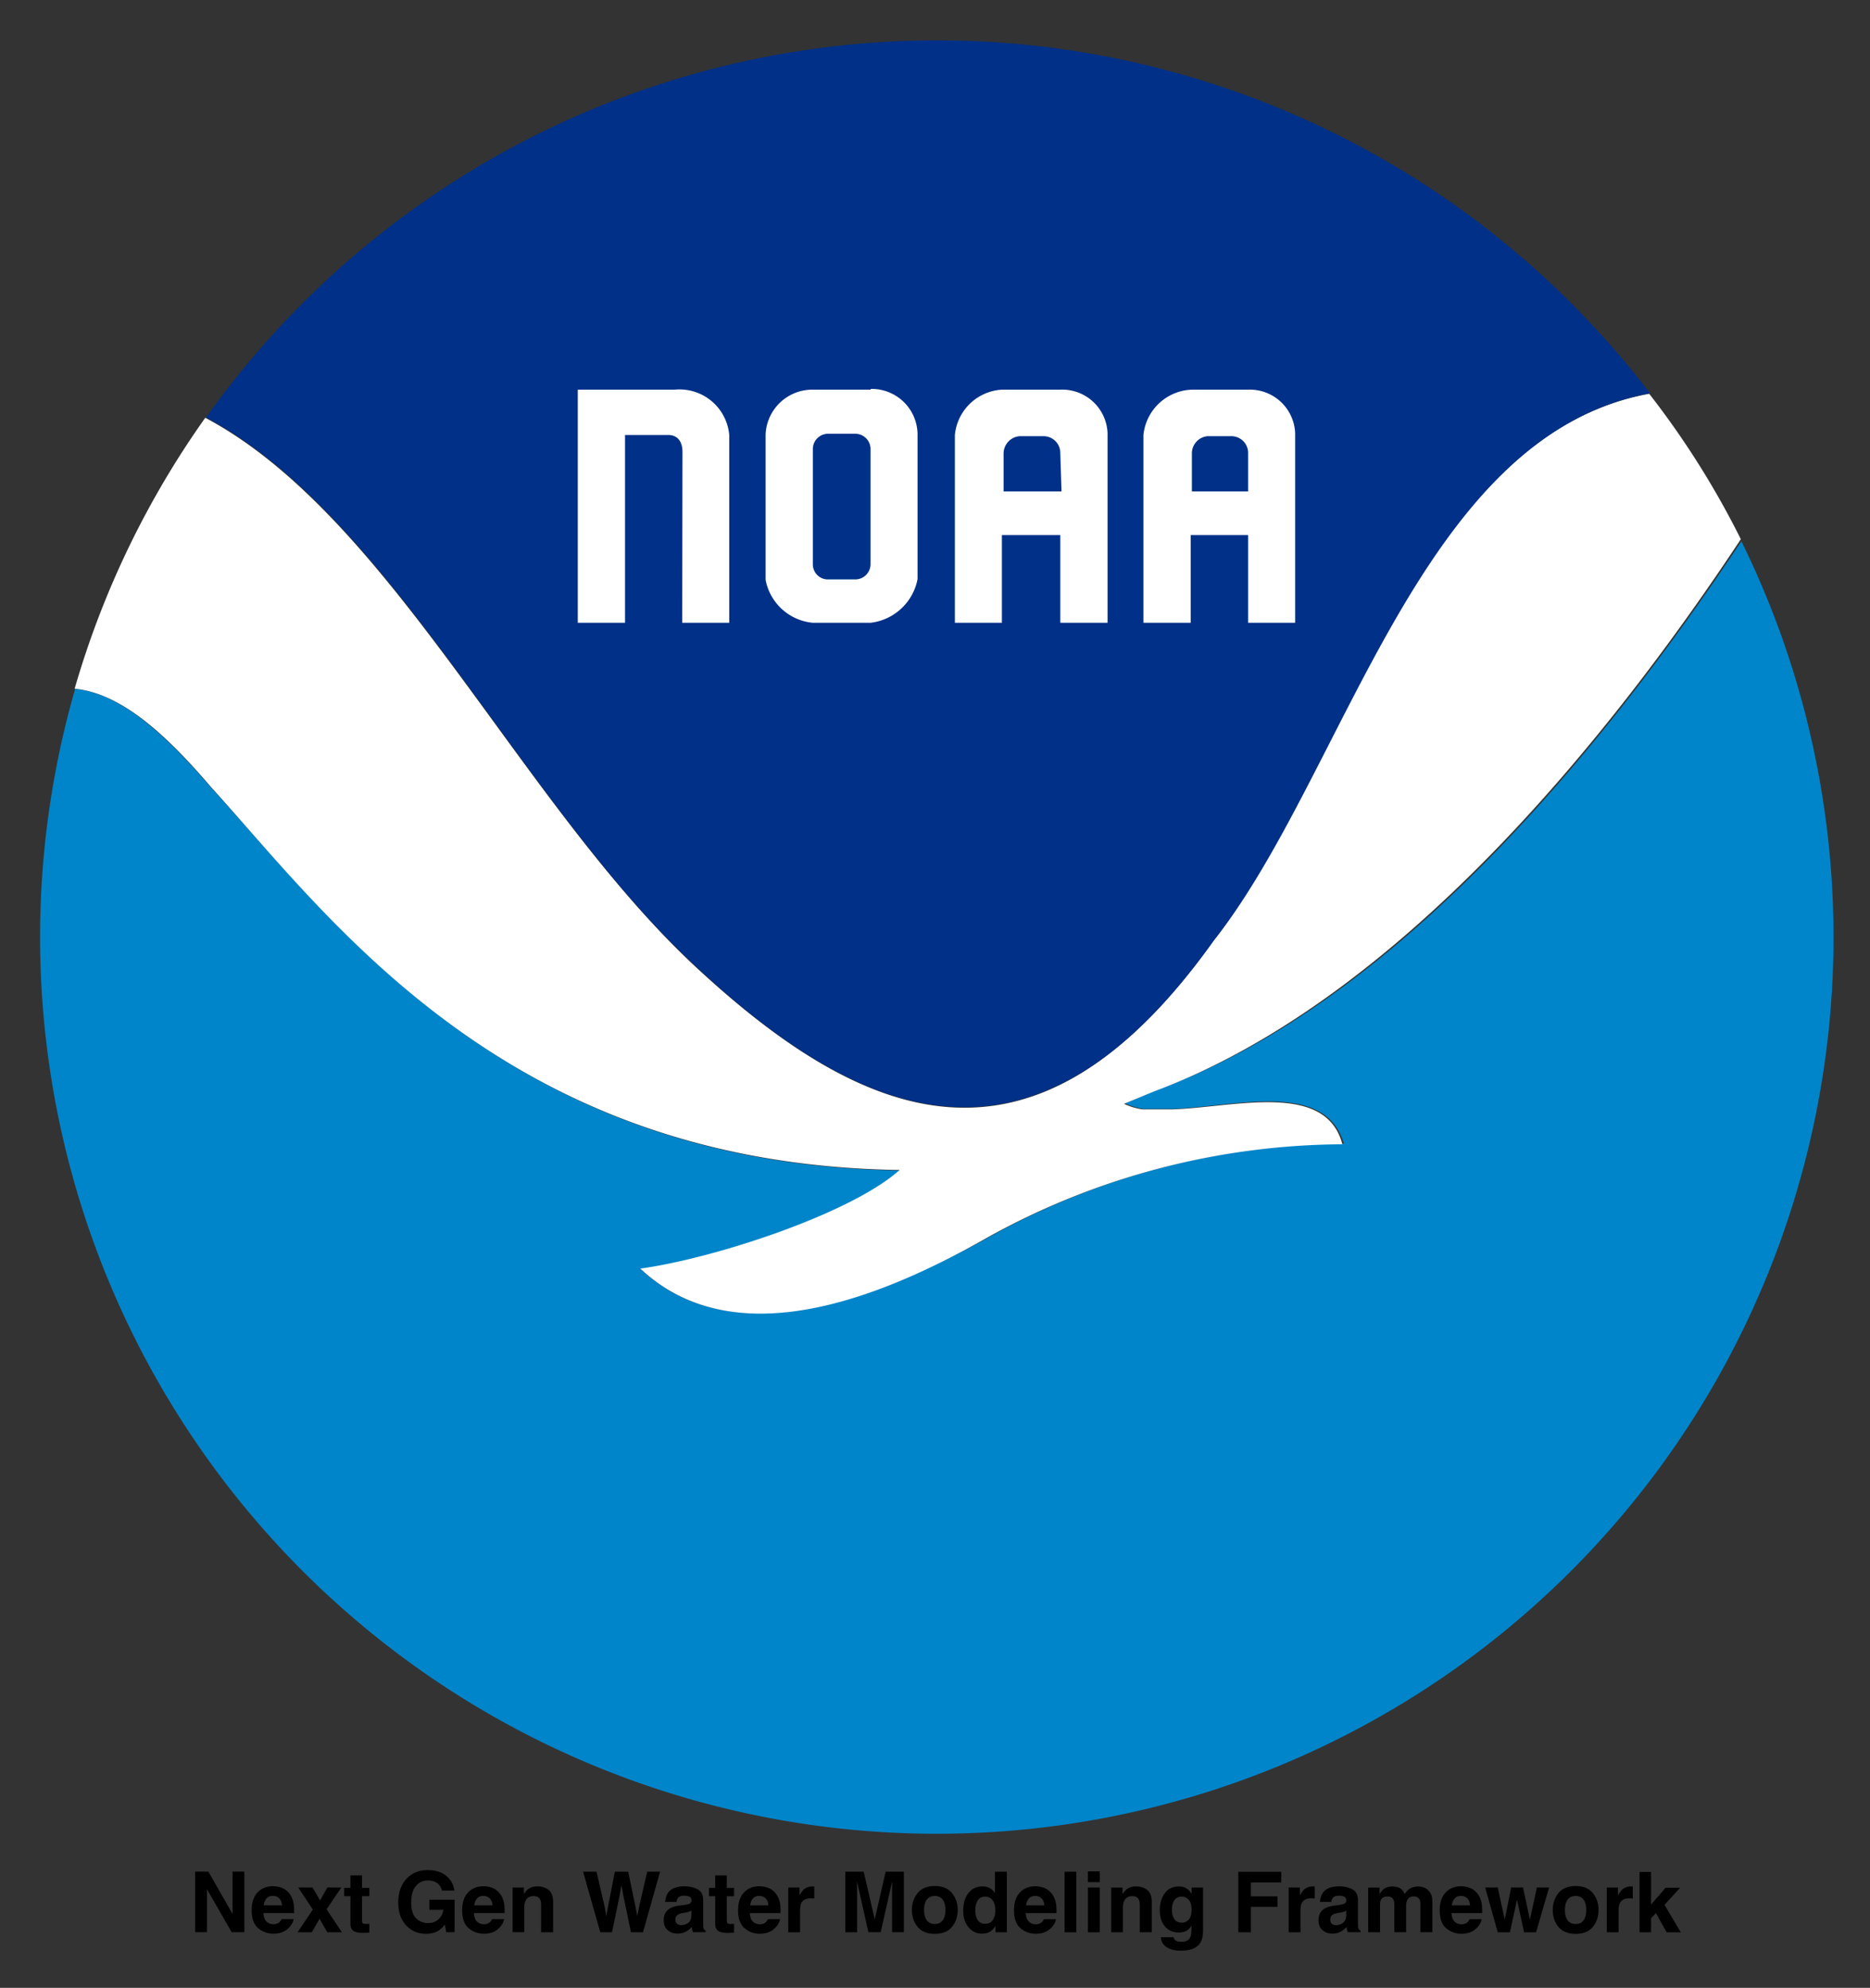 <svg xmlns="http://www.w3.org/2000/svg" role="img" viewBox="-1.70 -1.70 77.16 82.03"><rect x="-1.70" y="-1.70" width="77.16" height="82.03" fill="#333333" stroke="none"/><title>Next Gen Water Modeling Framework logo</title><defs><style>.cls-2{fill:#fff}</style></defs><g id="Digital_Logo" data-name="Digital Logo"><g id="For_Print" data-name="For Print"><path id="Water" fill="#0085ca" d="M70.17 20.61c-5.27 7.93-14 19-24.19 22.69l-1.26.53a2.86 2.86 0 0 0 .77.23h1.2c2.58-.1 6.3-1.19 7.06 1.43A30.55 30.55 0 0 0 39 49.41c-4.61 2.53-10.45 4.81-14.27 1.26 3.06-.41 8.71-2.26 10.7-4.07C19.25 46.38 12.06 36.3 7 30.79c-1.82-2.11-3.69-3.88-5.6-4.06a37 37 0 1 0 68.74-6.12z"/><path id="Bird" d="M7 30.77c5 5.51 12.22 15.58 28.42 15.81-2 1.8-7.64 3.65-10.7 4.07C28.53 54.22 34.41 52 39 49.39a30.46 30.46 0 0 1 14.69-3.87C53 42.9 49.23 44 46.65 44.08h-1.2a2.63 2.63 0 0 1-.77-.23l1.26-.52c10.16-3.79 18.91-14.79 24.19-22.78a35.57 35.57 0 0 0-3.78-6c-9.52 1.74-12.6 15.68-18 22.59-7.16 10.08-14 7.85-21.27 1.13S14.44 19.61 6.77 15.54a37.06 37.06 0 0 0-5.39 11.18c1.96.19 3.83 1.96 5.62 4.05z" class="cls-2"/><path id="Sky" fill="#003087" d="M27.1 38.26c7.22 6.72 14.11 8.92 21.28-1.14 5.45-6.91 8.5-20.85 18-22.59a37 37 0 0 0-59.58 1c7.69 4.08 13.08 16.12 20.3 22.73z"/><path id="Wordmark" d="M26.45 24h1.94v-7.75a2.06 2.06 0 0 0-2.25-1.87h-4V24h1.95v-7.75h1.78c.38 0 .59.26.59.7zm11.25 0v-7.75a2.07 2.07 0 0 1 1.94-1.87h2.41A1.87 1.87 0 0 1 44 16.17V24h-1.95v-3.62h-2.41V24zm4.35-7a.69.69 0 0 0-.68-.7h-1a.72.72 0 0 0-.66.7v1.58h2.39zm3.43 7v-7.75a2.08 2.08 0 0 1 2-1.87h2.32a1.87 1.87 0 0 1 1.94 1.79V24H49.8v-3.62h-2.37V24zm4.32-7a.69.69 0 0 0-.68-.7h-1a.71.71 0 0 0-.64.7v1.58h2.32zm-15.58-2.62h-2.38a1.93 1.93 0 0 0-1.95 1.85v6A2.19 2.19 0 0 0 31.84 24h2.38a2.24 2.24 0 0 0 1.94-1.8v-6a1.89 1.89 0 0 0-1.93-1.85zm0 7.2a.63.63 0 0 1-.63.63h-1.11a.62.62 0 0 1-.64-.62v-4.76a.63.63 0 0 1 .63-.63h1.11a.63.63 0 0 1 .64.61v4.77z" class="cls-2"/></g></g><path d="M6.352 75.535v2.5h.487V76.259l1.021 1.776h.522v-2.5h-.487v1.745l-.996-1.745zm1.034-.005zm1.912 1.11c.062-.07.149-.105.261-.105.103 0 .189.033.259.099.069.066.108.163.116.291H9.182c.016-.12.055-.215.116-.285zm.676-.417c-.123-.057-.261-.086-.415-.086-.259 0-.469.085-.632.256-.162.171-.243.416-.243.736 0 .342.09.588.27.74.179.151.387.227.622.227.285 0 .507-.09.665-.27.102-.113.159-.225.171-.334h-.493c-.026.054-.056.097-.09.127-.062.056-.143.085-.243.085-.094 0-.174-.023-.241-.07-.11-.074-.168-.205-.175-.39h1.265c.002-.16-.002-.282-.015-.367-.022-.145-.069-.272-.141-.382-.08-.124-.182-.215-.305-.273zm-.382-.086zm.987 1.898h.587l.32-.554.319.554h.602l-.631-.945.607-.901h-.575l-.302.536-.308-.536h-.592l.603.909zm1.923-1.487h.258v1.138c0 .115.028.201.082.256.084.087.24.126.468.119l.229-.009v-.361a.785.785 0 0 1-.048.003c-.016 0-.032.001-.047.001-.098 0-.157-.01-.176-.028-.019-.018-.029-.066-.029-.141v-.977h.3v-.344h-.3v-.515h-.479v.515h-.258zm4.031-.233h.514c-.028-.241-.139-.442-.331-.603-.193-.161-.448-.241-.766-.241-.366 0-.661.122-.883.366-.223.244-.334.569-.334.973 0 .4.11.715.331.946.211.229.482.344.814.344.201 0 .371-.042.509-.127.08-.049.171-.133.271-.251l.053.312h.346v-1.342h-1.041v.417h.578c-.026.164-.095.297-.207.398-.112.101-.256.151-.431.151-.178 0-.338-.064-.479-.192-.14-.128-.21-.345-.21-.653 0-.305.065-.534.194-.686.129-.152.295-.228.496-.228.105 0 .201.019.287.056.153.068.25.187.29.357zm-.585-.844zm2.036 1.17c.062-.07.149-.105.261-.105.103 0 .189.033.259.099.069.066.108.163.116.291h-.752c.016-.12.055-.215.116-.285zm.676-.417c-.123-.057-.261-.086-.415-.086-.259 0-.469.085-.632.256-.162.171-.243.416-.243.736 0 .342.09.588.27.74.18.151.387.227.622.227.285 0 .507-.09.665-.27.102-.113.159-.225.171-.334h-.493c-.026.054-.056.097-.09.127-.062.056-.143.085-.243.085-.094 0-.174-.023-.241-.07-.11-.074-.168-.205-.175-.39h1.265c.002-.16-.003-.282-.015-.367-.022-.145-.069-.272-.141-.382-.08-.124-.182-.215-.305-.273zm-.382-.086zm2.662.155c-.122-.1-.278-.15-.469-.15-.152 0-.279.037-.378.112-.055.041-.114.11-.177.205v-.27h-.466v1.845h.481v-1c0-.114.016-.208.047-.282.061-.139.174-.208.338-.208.134 0 .224.047.272.142.026.052.039.127.039.224v1.124h.495v-1.245c0-.232-.061-.398-.182-.498zm-.647-.155zm2.62-.602h-.554l.709 2.5h.485l.302-1.462.088-.483.088.483.302 1.462h.499l.704-2.5h-.531l-.334 1.447-.077.383-.076-.398-.297-1.431h-.551l-.281 1.44-.073.39-.071-.398zm3.918 1.601v.18c-.003.162-.049.273-.137.334-.088.061-.184.092-.288.092-.066 0-.122-.018-.167-.055-.046-.037-.069-.096-.069-.179 0-.093.037-.161.112-.205.044-.026.117-.048.219-.066l.109-.02c.054-.01.096-.021.128-.033a.557.557 0 0 0 .093-.047zm-.294-.226l-.165.02c-.186.024-.328.064-.424.119-.175.102-.262.266-.262.493 0 .175.055.311.164.406.109.096.247.143.414.143.131 0 .249-.03.353-.09a.998.998 0 0 0 .231-.185c.003.042.008.079.013.112.006.033.016.068.03.105h.526v-.071c-.032-.014-.055-.033-.071-.056-.016-.022-.025-.065-.028-.129-.002-.083-.003-.155-.003-.214v-.848c0-.223-.079-.374-.236-.455-.157-.08-.337-.12-.539-.12-.311 0-.53.081-.658.244-.081.104-.125.237-.136.398h.466c.012-.071.034-.128.068-.169.047-.057.128-.085.243-.085.102 0 .179.014.232.043.053.029.079.082.079.157 0 .062-.034.108-.103.137-.039.017-.102.031-.192.042zm.026-.773zm.99.411h.258v1.138c0 .115.027.201.081.256.084.087.24.126.468.119l.229-.009v-.361a.785.785 0 0 1-.048.003c-.016 0-.032.001-.047.001-.098 0-.157-.01-.176-.028-.019-.018-.029-.066-.029-.141v-.977h.3v-.344h-.3v-.515h-.478v.515h-.258zm1.816.093c.061-.07.148-.105.26-.105.103 0 .189.033.259.099.07.066.109.163.116.291h-.751c.016-.12.055-.215.116-.285zm.676-.417c-.123-.057-.262-.086-.416-.086-.259 0-.469.085-.631.256-.163.171-.244.416-.244.736 0 .342.09.588.27.74.18.151.387.227.622.227.285 0 .507-.09.665-.27.102-.113.159-.225.171-.334h-.493c-.026.054-.056.097-.09.127-.062.056-.143.085-.242.085-.094 0-.174-.023-.241-.07-.11-.074-.168-.205-.175-.39h1.265c.002-.16-.003-.282-.015-.367-.021-.145-.069-.272-.141-.382-.08-.124-.182-.215-.305-.273zm-.382-.086zm2.195.006c-.006-0-.014-0-.023-0-.145 0-.262.038-.353.113-.055.045-.121.13-.195.253v-.322h-.462v1.849h.487v-.883c0-.149.019-.258.056-.329.067-.126.197-.19.392-.19a1.467 1.467 0 0 1 .058.001 1.675 1.675 0 0 1 .082.007v-.495c-.022-.001-.035-.002-.042-.003zm2.986-.608l-.451 1.966-.454-1.966h-.76v2.5h.487V76.344c0-.049-.001-.117-.002-.205-.001-.087-.002-.155-.002-.203l.47 2.098h.507l.473-2.098c0 .048-0.0.115-.001.203a12.666 12.666 0 0 0-.002.205v1.691h.487v-2.5zm2.352 2.008c-.076.1-.184.151-.326.151-.141 0-.25-.051-.327-.151-.076-.101-.114-.244-.114-.429 0-.185.038-.328.114-.428.076-.1.185-.15.327-.15.141 0 .25.05.326.15.076.1.114.243.114.428 0 .186-.038.329-.114.429zm.387.267c.156-.192.234-.425.234-.696 0-.267-.078-.498-.234-.694-.156-.195-.393-.293-.711-.293-.318 0-.555.098-.711.293-.156.196-.234.427-.234.694 0 .272.078.504.234.696.156.193.393.289.711.289.317 0 .554-.096.711-.289zm-.711-1.673zm2.271.079c-.087-.049-.187-.074-.299-.074-.243 0-.437.09-.582.271-.146.181-.218.429-.218.745 0 .274.074.497.221.672.148.175.329.262.545.262.131 0 .241-.025.329-.075.088-.05.167-.129.236-.239v.256h.469V75.538h-.49v.882c-.054-.087-.125-.155-.212-.204zm.119 1.317c-.071.101-.175.152-.312.152-.137 0-.239-.051-.306-.153-.068-.102-.101-.239-.101-.41 0-.158.033-.291.099-.398.066-.107.17-.16.311-.16.093 0 .174.029.244.088.114.097.172.259.172.485 0 .162-.036.294-.107.396zm1.492-.892c.062-.07.149-.105.261-.105.103 0 .189.033.259.099.069.066.108.163.116.291h-.752c.016-.12.055-.215.116-.285zm.676-.417c-.123-.057-.262-.086-.415-.086-.259 0-.47.085-.632.256-.162.171-.243.416-.243.736 0 .342.09.588.27.74.179.151.387.227.622.227.285 0 .507-.09.665-.27.102-.113.159-.225.171-.334h-.493c-.026.054-.056.097-.09.127-.062.056-.143.085-.243.085-.094 0-.174-.023-.241-.07-.11-.074-.168-.205-.175-.39H41.892c.002-.16-.003-.282-.015-.367-.022-.145-.069-.272-.141-.382-.081-.124-.182-.215-.305-.273zm-.382-.086zm1.662 1.898v-2.5h-.483v2.5zm.969-2.069v-.446h-.49v.446zm-.49.22v1.849h.49v-1.849zm2.452.106c-.122-.1-.278-.15-.469-.15-.153 0-.279.037-.378.112-.055.041-.114.11-.177.205v-.27h-.466v1.845h.482v-1c0-.114.015-.208.047-.282.061-.139.174-.208.338-.208.133 0 .224.047.271.142.026.052.039.127.039.224v1.124h.495v-1.245c0-.232-.061-.398-.182-.498zm-.647-.155zm2.356 1.373c-.078.085-.174.128-.287.128-.169 0-.287-.078-.353-.234-.036-.083-.054-.179-.054-.287 0-.124.017-.229.051-.314.065-.16.181-.239.351-.239.124 0 .223.046.298.137.074.092.111.225.111.4 0 .186-.039.322-.117.408zm-.165-1.325c-.069-.028-.15-.042-.243-.042-.251 0-.445.094-.582.281-.137.187-.205.418-.205.693 0 .285.071.51.213.677.142.167.331.25.569.25.154 0 .279-.037.375-.11.053-.04.103-.099.15-.178v.119c0 .177-.019.302-.058.377-.059.116-.175.175-.349.175-.123 0-.211-.022-.263-.066-.03-.025-.053-.066-.066-.122h-.526c.016.184.098.323.247.415.15.093.342.139.578.139.391 0 .656-.104.794-.312.081-.121.121-.301.121-.539v-1.754H47.47v.266c-.072-.13-.167-.219-.285-.268zm-.088-.048zm2.298-.599v2.496h.519v-1.048h1.097v-.434h-1.097v-.575h1.253v-.439zm3.11.604c-.006-0-.014-0-.023-0-.145 0-.262.038-.353.113-.055.045-.121.13-.195.253v-.322h-.461v1.849h.487v-.883c0-.149.019-.258.056-.329.067-.126.197-.19.392-.19.015 0 .034 0.0.058.001a1.612 1.612 0 0 1 .081.007v-.495c-.021-.001-.035-.002-.041-.003zm1.344.993v.18c-.003.162-.049.273-.137.334-.087.061-.183.092-.287.092-.066 0-.122-.018-.167-.055-.046-.037-.069-.096-.069-.179 0-.093.037-.161.112-.205.044-.026.117-.048.219-.066l.109-.02c.054-.01.097-.021.128-.033a.535.535 0 0 0 .092-.047zm-.293-.226l-.165.02c-.186.024-.328.064-.424.119-.175.102-.263.266-.263.493 0 .175.055.311.164.406.109.096.247.143.414.143.131 0 .249-.03.353-.09a.991.991 0 0 0 .231-.185c.003.042.008.079.013.112.005.033.016.068.03.105h.526v-.071c-.032-.014-.055-.033-.071-.056-.016-.022-.026-.065-.029-.129-.002-.083-.003-.155-.003-.214v-.848c0-.223-.078-.374-.235-.455-.157-.08-.337-.12-.539-.12-.311 0-.53.081-.658.244-.081.104-.125.237-.136.398h.466c.012-.071.034-.128.068-.169.047-.057.128-.085.243-.085.102 0 .179.014.231.043.053.029.079.082.079.157 0 .062-.035.108-.103.137-.039.017-.103.031-.192.042zm.026-.773zm3.487.056c-.079-.031-.159-.047-.241-.047-.122 0-.233.025-.332.076-.094.051-.173.131-.236.239-.036-.091-.089-.165-.159-.222-.087-.062-.202-.093-.343-.093-.15 0-.271.036-.365.109-.053.041-.11.109-.17.205v-.27h-.47v1.845h.49V76.922c0-.101.013-.177.039-.227.048-.089.14-.134.278-.134.119 0 .198.045.239.134.023.05.034.129.034.239v1.1h.487v-1.1c0-.083.013-.153.039-.212.051-.111.143-.166.276-.166.115 0 .194.043.237.129.023.045.034.103.034.173v1.177h.495l.003-1.165c0-.12-.006-.211-.017-.273-.018-.094-.054-.173-.105-.237-.065-.079-.137-.135-.216-.166zm1.251.448c.062-.07.149-.105.261-.105.103 0 .189.033.259.099.069.066.108.163.116.291h-.751c.016-.12.055-.215.116-.285zm.676-.417c-.123-.057-.262-.086-.415-.086-.259 0-.47.085-.632.256-.162.171-.244.416-.244.736 0 .342.09.588.27.74.18.151.387.227.623.227.285 0 .507-.09.665-.27.102-.113.159-.225.171-.334h-.493c-.026.054-.056.097-.09.127-.062.056-.143.085-.243.085-.094 0-.174-.023-.241-.07-.11-.074-.168-.205-.175-.39h1.265c.002-.16-.003-.282-.015-.367-.021-.145-.068-.272-.14-.382-.081-.124-.182-.215-.305-.273zm-.382-.086zm2.04.049l-.266 1.326-.288-1.326h-.519l.519 1.849h.502l.293-1.346.29 1.346h.497l.536-1.849h-.504l-.288 1.331-.282-1.331zm2.985 1.357c-.076.1-.184.151-.326.151-.141 0-.25-.051-.327-.151-.076-.101-.114-.244-.114-.429 0-.185.038-.328.114-.428.076-.1.185-.15.327-.15.141 0 .25.05.326.15.076.1.113.243.113.428 0 .186-.038.329-.113.429zm.386.267c.156-.192.234-.425.234-.696 0-.267-.078-.498-.234-.694-.156-.195-.393-.293-.711-.293-.317 0-.554.098-.711.293-.156.196-.234.427-.234.694 0 .272.078.504.234.696.156.193.393.289.711.289.318 0 .555-.096.711-.289zm-.711-1.673zm2.317.006c-.006-0-.013-0-.023-0-.145 0-.262.038-.353.113-.055.045-.121.13-.195.253v-.322h-.461v1.849h.487v-.883c0-.149.019-.258.056-.329.067-.126.197-.19.392-.19.015 0 .034 0.0.058.001a1.612 1.612 0 0 1 .081.007v-.495c-.021-.001-.035-.002-.041-.003zm.32-.599v2.491h.475v-.582l.2-.208.443.79h.583l-.671-1.133.646-.707h-.599l-.602.695v-1.346z"/></svg>
